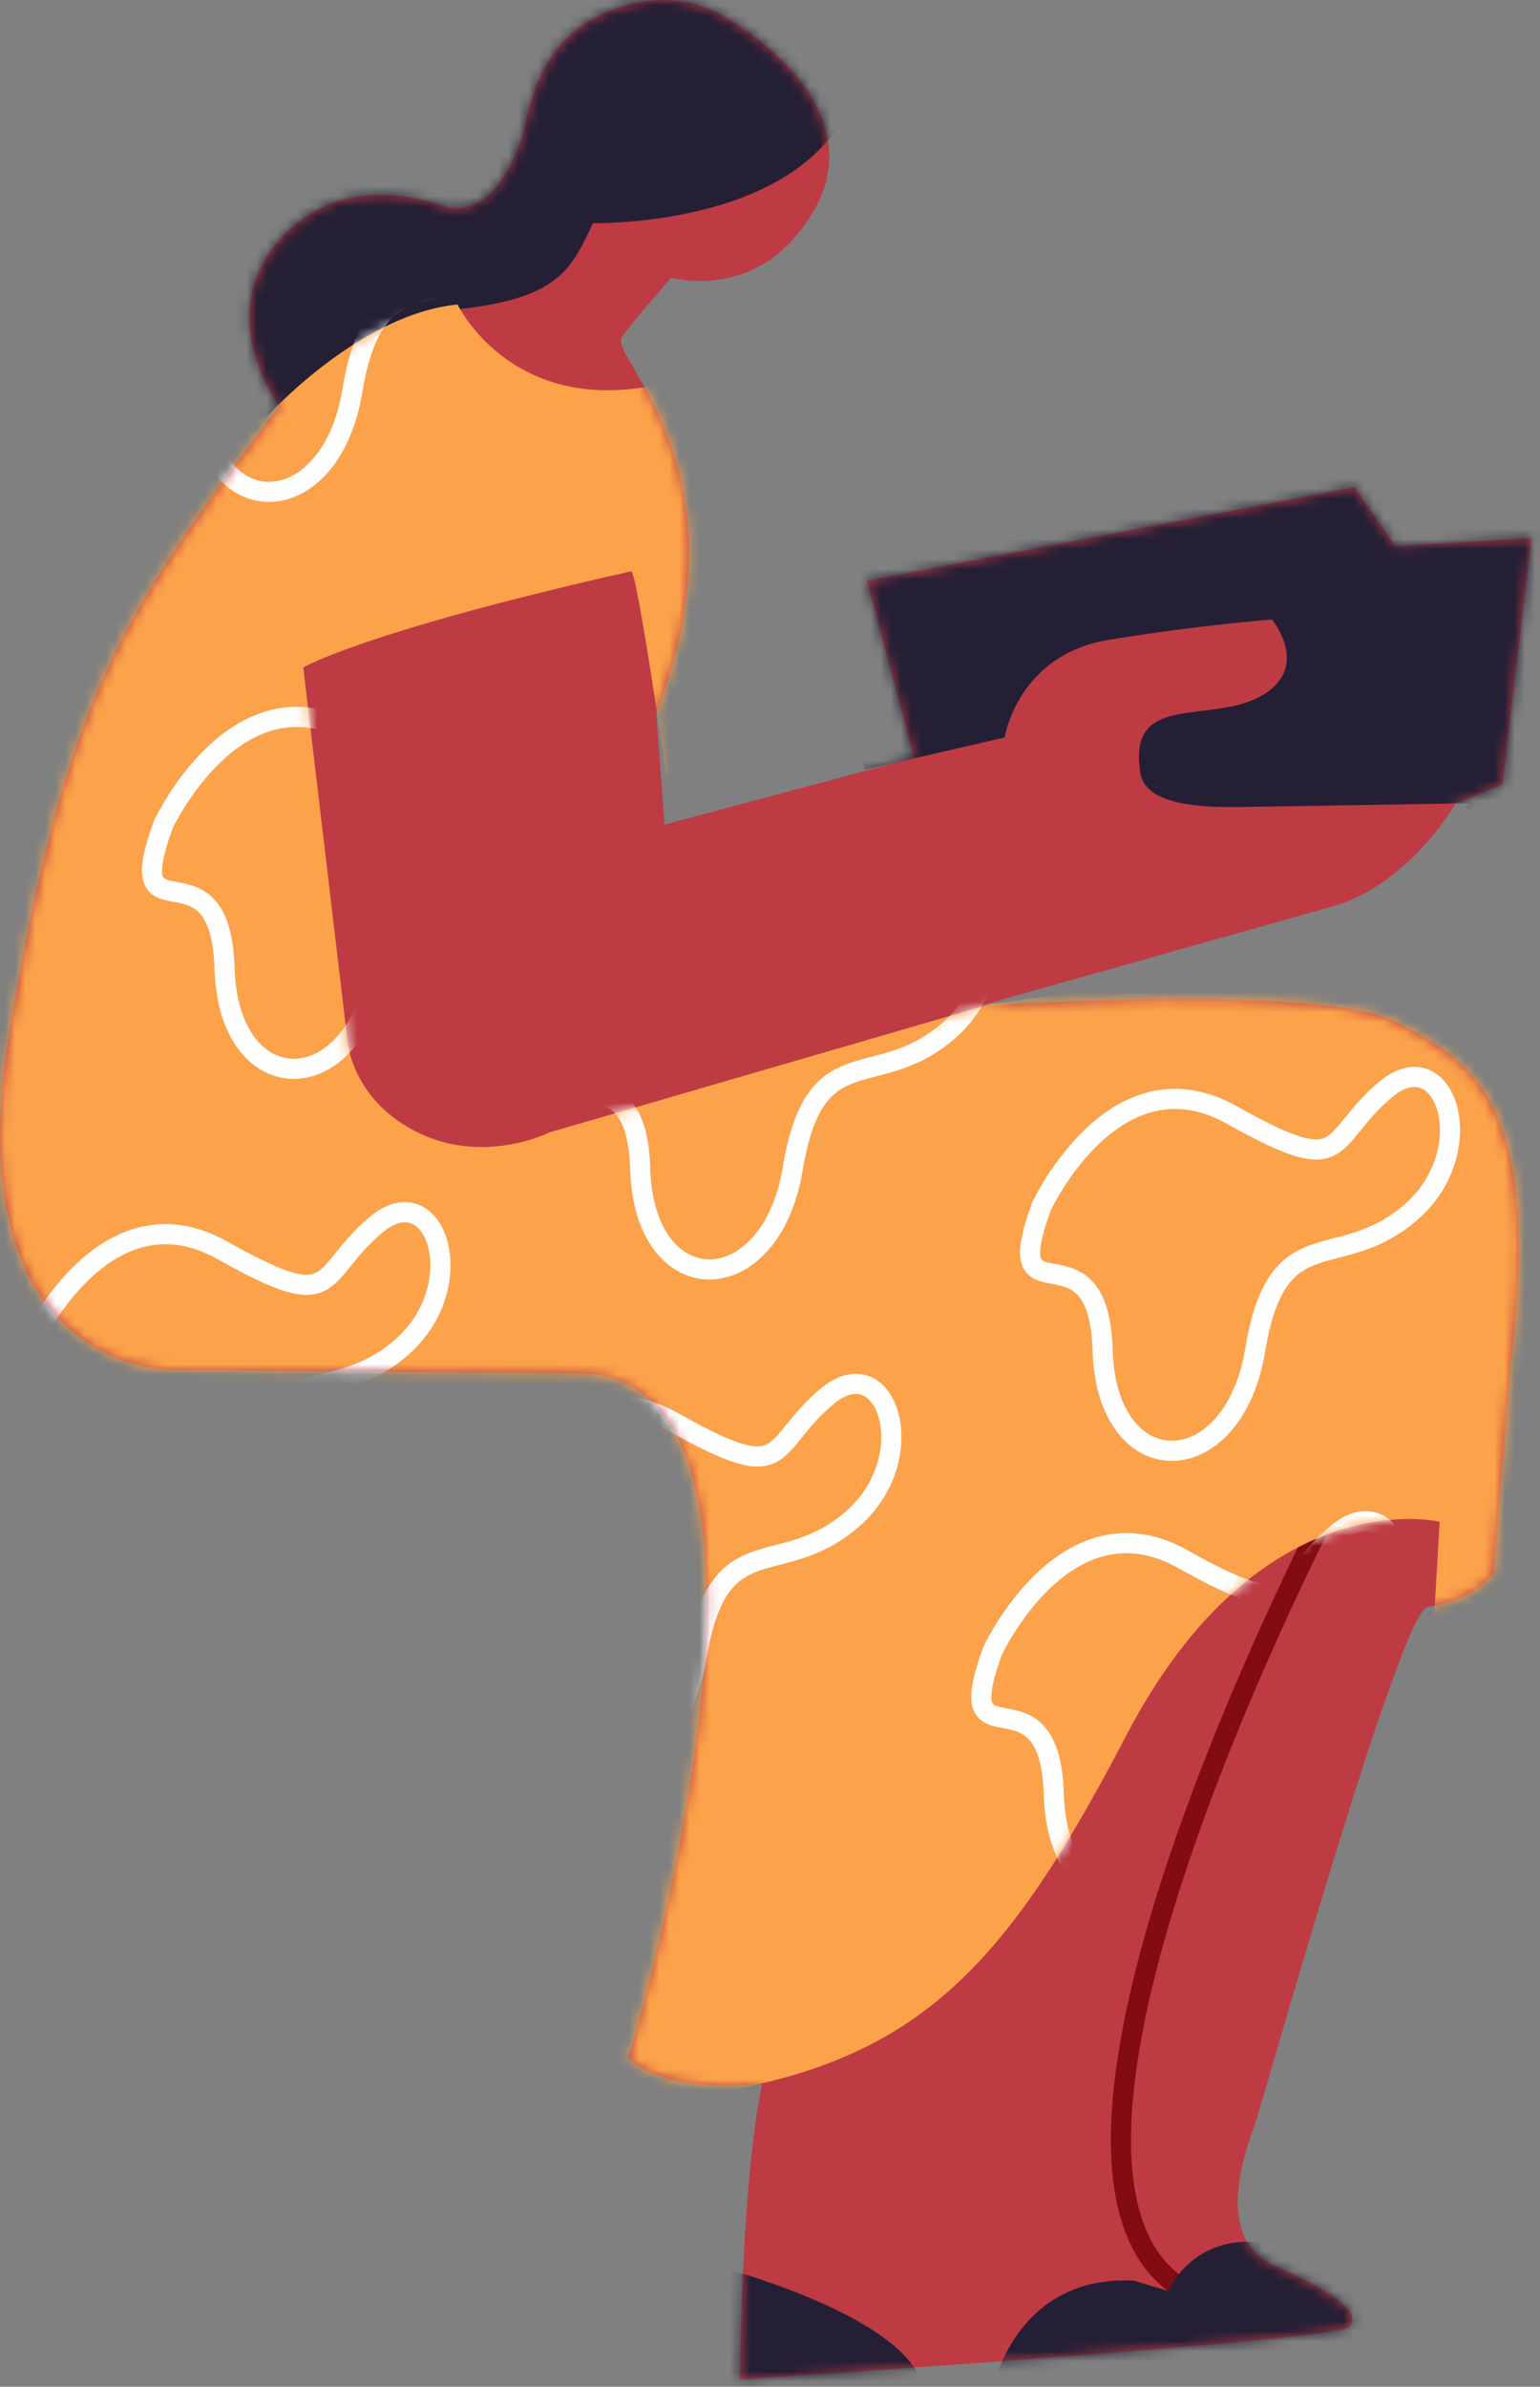 <svg width="153" height="237" viewBox="0 0 153 237" fill="none" xmlns="http://www.w3.org/2000/svg">
<rect x="0" y="0" width="153" height="237" fill="#808080" stroke="none"/>
<path fill-rule="evenodd" clip-rule="evenodd" d="M0.925 102.527C-4.634 135.887 16.675 136.007 16.675 136.007L58.612 136.391C82.174 138.881 62.453 204.326 62.453 204.326C65.942 208.028 75.714 206.963 75.714 206.963C73.629 216.878 73.518 236.274 73.518 236.274C73.518 236.274 132.729 232.435 134.008 231.084C135.286 229.733 133.034 227.839 126.65 224.984C120.266 222.133 123.921 213.201 124.817 210.481C125.713 207.76 139.16 159.958 141.812 159.579C146.577 158.899 148.395 156.177 148.395 156.177L150.136 134.97C153.242 109.493 146.248 105.307 138.579 101.448C130.911 97.59 97.228 99.907 97.228 99.907C97.228 99.907 124.7 92.184 132.364 90.014C140.027 87.844 144.6 79.808 144.6 79.808L149.271 77.912L152.152 53.415L138.628 54.236L134.587 48.365L86.136 57.668L90.808 75.254L66.019 81.886L65.197 70.844C74.621 46.514 60.362 35.428 61.789 33.461C63.216 31.492 66.684 27.58 66.684 27.58C66.684 27.58 73.66 29.541 78.77 23.782C88.34 12.996 76.459 4.217 71.813 1.538C67.167 -1.14 61.243 -0.088 57.31 2.902C53.376 5.892 52.354 11.547 52.354 11.547C52.354 11.547 51.832 14.829 49.91 17.734C47.27 21.725 44.097 20.503 44.097 20.503C44.097 20.503 33.85 16.165 27.348 24.326C21.34 31.866 27.761 40.324 27.761 40.324C12.184 60.888 6.484 69.166 0.925 102.527Z" fill="#BE3B43"/>
<mask id="mask0_27_3131" style="mask-type:luminance" maskUnits="userSpaceOnUse" x="0" y="0" width="153" height="237">
<path fill-rule="evenodd" clip-rule="evenodd" d="M0.925 102.527C-4.634 135.887 16.675 136.007 16.675 136.007L58.612 136.391C82.174 138.881 62.453 204.326 62.453 204.326C65.942 208.028 75.714 206.963 75.714 206.963C73.629 216.878 73.518 236.274 73.518 236.274C73.518 236.274 132.729 232.435 134.008 231.084C135.286 229.733 133.034 227.839 126.65 224.984C120.266 222.133 123.921 213.201 124.817 210.481C125.713 207.76 139.16 159.958 141.812 159.579C146.577 158.899 148.395 156.177 148.395 156.177L150.136 134.97C153.242 109.493 146.248 105.307 138.579 101.448C130.911 97.59 97.228 99.907 97.228 99.907C97.228 99.907 124.7 92.184 132.364 90.014C140.027 87.844 144.6 79.808 144.6 79.808L149.271 77.912L152.152 53.415L138.628 54.236L134.587 48.365L86.136 57.668L90.808 75.254L66.019 81.886L65.197 70.844C74.621 46.514 60.362 35.428 61.789 33.461C63.216 31.492 66.684 27.58 66.684 27.58C66.684 27.58 73.66 29.541 78.77 23.782C88.34 12.996 76.459 4.217 71.813 1.538C67.167 -1.14 61.243 -0.088 57.31 2.902C53.376 5.892 52.354 11.547 52.354 11.547C52.354 11.547 51.832 14.829 49.91 17.734C47.27 21.725 44.097 20.503 44.097 20.503C44.097 20.503 33.85 16.165 27.348 24.326C21.34 31.866 27.761 40.324 27.761 40.324C12.184 60.888 6.484 69.166 0.925 102.527Z" fill="white"/>
</mask>
<g mask="url(#mask0_27_3131)">
<path d="M117.236 227.143C97.894 214.425 132.547 148.719 132.547 148.719" stroke="#830B12" stroke-width="2" stroke-miterlimit="10" stroke-linecap="round" stroke-linejoin="round"/>
<path fill-rule="evenodd" clip-rule="evenodd" d="M81.567 42.856L116.144 27.326C116.144 27.326 145.967 32.666 148.785 32.929C151.603 33.191 163.101 42.64 163.325 46.271C163.551 49.903 158.304 69.96 157.777 73.353C157.25 76.746 142.527 87.647 142.527 87.647L145.939 79.76C145.939 79.76 126.585 80.095 123.222 80.134C120.127 80.169 113.876 80.161 113.31 76.821C111.927 68.667 120.087 71.957 125.222 69.147C130.356 66.337 126.371 61.514 126.371 61.514C126.371 61.514 119.179 62.057 110.128 63.544C101.078 65.031 99.816 73.231 99.816 73.231L85.912 76.44L79.432 53.627L81.567 42.856Z" fill="#251F36"/>
<path fill-rule="evenodd" clip-rule="evenodd" d="M16.823 40.963C16.823 40.963 15.192 34.616 14.078 32.371C12.964 30.127 17.493 19.502 17.615 16.992C17.736 14.482 22.113 5.081 23.187 3.877C24.261 2.673 35.104 -7.171 35.104 -7.171L62.446 -12.858C62.446 -12.858 89.87 2.289 83.355 12.432C76.84 22.575 58.928 22.156 58.928 22.156C56.731 26.608 55.797 29.627 45.257 30.741C34.717 31.856 26.673 41.674 26.673 41.674L16.823 40.963Z" fill="#251F36"/>
<path fill-rule="evenodd" clip-rule="evenodd" d="M69.099 226.657C69.099 226.657 68.356 244.238 70.003 246.659C71.649 249.08 76.411 258.525 80.623 259.161C84.834 259.801 102.336 258.574 104.699 257.87C107.061 257.167 137.179 246.79 139.744 245.009C142.31 243.224 143.888 228.116 143.888 228.116L125.544 222.709C118.477 221.751 116.05 227.488 116.05 227.488L112.676 226.474C100.973 225.83 98.675 237.053 98.675 237.053C98.675 237.053 94.662 242.453 91.283 235.851C87.903 229.247 70.853 224.924 70.853 224.924" fill="#251F36"/>
<path fill-rule="evenodd" clip-rule="evenodd" d="M64.917 38.288C50.649 41.105 45.461 30.236 45.461 30.236C35.75 31.183 26.655 41.23 26.655 41.23L2.778 50.04L-18.547 89.79L-1.065 156.034L26.919 159.023L54.052 160.342L39.005 197.535C39.005 197.535 35.921 211.006 62.649 208.802C89.377 206.597 98.541 197.928 111.882 172.357C125.223 146.786 143.027 151.11 143.027 151.11L142.306 163.562L153.45 159.747L168.333 144.02L167.239 120.32L147.827 93.035L98.428 99.699L54.63 112.434C54.63 112.434 47.937 115.823 41.189 112.299C34.442 108.775 34.43 102.57 34.43 102.57L30.131 66.282C30.131 66.282 35.979 62.759 62.698 56.73C63.285 56.597 66.213 77.152 66.213 77.152C80.217 43.644 64.917 38.288 64.917 38.288Z" fill="#FBA24A"/>
<mask id="mask1_27_3131" style="mask-type:luminance" maskUnits="userSpaceOnUse" x="-19" y="30" width="188" height="180">
<path fill-rule="evenodd" clip-rule="evenodd" d="M64.917 38.288C50.649 41.105 45.461 30.236 45.461 30.236C35.75 31.183 26.655 41.23 26.655 41.23L2.778 50.04L-18.547 89.79L-1.065 156.034L26.919 159.023L54.052 160.342L39.005 197.535C39.005 197.535 35.921 211.006 62.649 208.802C89.377 206.597 98.541 197.928 111.882 172.357C125.223 146.786 143.027 151.11 143.027 151.11L142.306 163.562L153.45 159.747L168.333 144.02L167.239 120.32L147.827 93.035L98.428 99.699L54.63 112.434C54.63 112.434 47.937 115.823 41.189 112.299C34.442 108.775 34.43 102.57 34.43 102.57L30.131 66.282C30.131 66.282 35.979 62.759 62.698 56.73C63.285 56.597 66.213 77.152 66.213 77.152C80.217 43.644 64.917 38.288 64.917 38.288Z" fill="white"/>
</mask>
<g mask="url(#mask1_27_3131)">
<path fill-rule="evenodd" clip-rule="evenodd" d="M109.547 134.083C109.941 147.44 122.496 147.355 124.704 134.059C126.913 120.762 132.905 126.601 140.102 120.435C147.3 114.269 143.58 103.157 137.614 108.225C131.647 113.293 134.06 117.274 122.393 110.723C110.726 104.171 103.466 119.809 103.466 119.809C99.023 131.996 109.153 120.726 109.547 134.083Z" stroke="#FEFEFE" stroke-width="2" stroke-miterlimit="10" stroke-linecap="round" stroke-linejoin="round"/>
<path fill-rule="evenodd" clip-rule="evenodd" d="M104.699 178.197C105.093 191.554 117.648 191.469 119.856 178.172C122.065 164.876 128.057 170.715 135.254 164.549C142.452 158.383 138.732 147.271 132.766 152.339C126.799 157.407 129.212 161.388 117.545 154.836C105.878 148.285 98.618 163.923 98.618 163.923C94.175 176.109 104.305 164.84 104.699 178.197Z" stroke="#FEFEFE" stroke-width="2" stroke-miterlimit="10" stroke-linecap="round" stroke-linejoin="round"/>
<path fill-rule="evenodd" clip-rule="evenodd" d="M54.047 164.563C54.441 177.921 66.996 177.836 69.204 164.539C71.412 151.242 77.405 157.082 84.602 150.916C91.8 144.75 88.08 133.637 82.114 138.705C76.148 143.773 78.56 147.755 66.893 141.203C55.227 134.652 47.966 150.29 47.966 150.29C43.523 162.476 53.653 151.207 54.047 164.563Z" stroke="#FEFEFE" stroke-width="2" stroke-miterlimit="10" stroke-linecap="round" stroke-linejoin="round"/>
<path fill-rule="evenodd" clip-rule="evenodd" d="M63.604 116.07C63.998 129.427 76.553 129.342 78.762 116.045C80.97 102.749 86.962 108.588 94.16 102.422C101.358 96.256 97.638 85.144 91.671 90.212C85.705 95.28 88.117 99.261 76.451 92.71C64.784 86.158 57.523 101.796 57.523 101.796C53.081 113.983 63.21 102.713 63.604 116.07Z" stroke="#FEFEFE" stroke-width="2" stroke-miterlimit="10" stroke-linecap="round" stroke-linejoin="round"/>
<path fill-rule="evenodd" clip-rule="evenodd" d="M9.247 147.515C9.641 160.872 22.196 160.788 24.404 147.491C26.613 134.194 32.605 140.034 39.803 133.868C47 127.702 43.28 116.589 37.314 121.657C31.348 126.725 33.76 130.707 22.093 124.155C10.427 117.604 3.166 133.241 3.166 133.241C-1.277 145.428 8.853 134.158 9.247 147.515Z" stroke="#FEFEFE" stroke-width="2" stroke-miterlimit="10" stroke-linecap="round" stroke-linejoin="round"/>
<path fill-rule="evenodd" clip-rule="evenodd" d="M19.843 38.86C20.238 52.218 32.793 52.133 35.001 38.836C37.21 25.539 43.202 31.379 50.399 25.213C57.597 19.047 53.877 7.934 47.911 13.002C41.944 18.07 44.356 22.052 32.69 15.5C21.023 8.948 13.763 24.586 13.763 24.586C9.32 36.773 19.45 25.503 19.843 38.86Z" stroke="#FEFEFE" stroke-width="2" stroke-miterlimit="10" stroke-linecap="round" stroke-linejoin="round"/>
<path fill-rule="evenodd" clip-rule="evenodd" d="M22.308 96.15C22.702 109.507 35.257 109.422 37.466 96.125C39.674 82.828 45.666 88.668 52.864 82.502C60.061 76.336 56.342 65.223 50.375 70.291C44.409 75.359 46.821 79.341 35.154 72.79C23.488 66.238 16.227 81.876 16.227 81.876C11.784 94.063 21.914 82.793 22.308 96.15Z" stroke="#FEFEFE" stroke-width="2" stroke-miterlimit="10" stroke-linecap="round" stroke-linejoin="round"/>
</g>
</g>
</svg>
